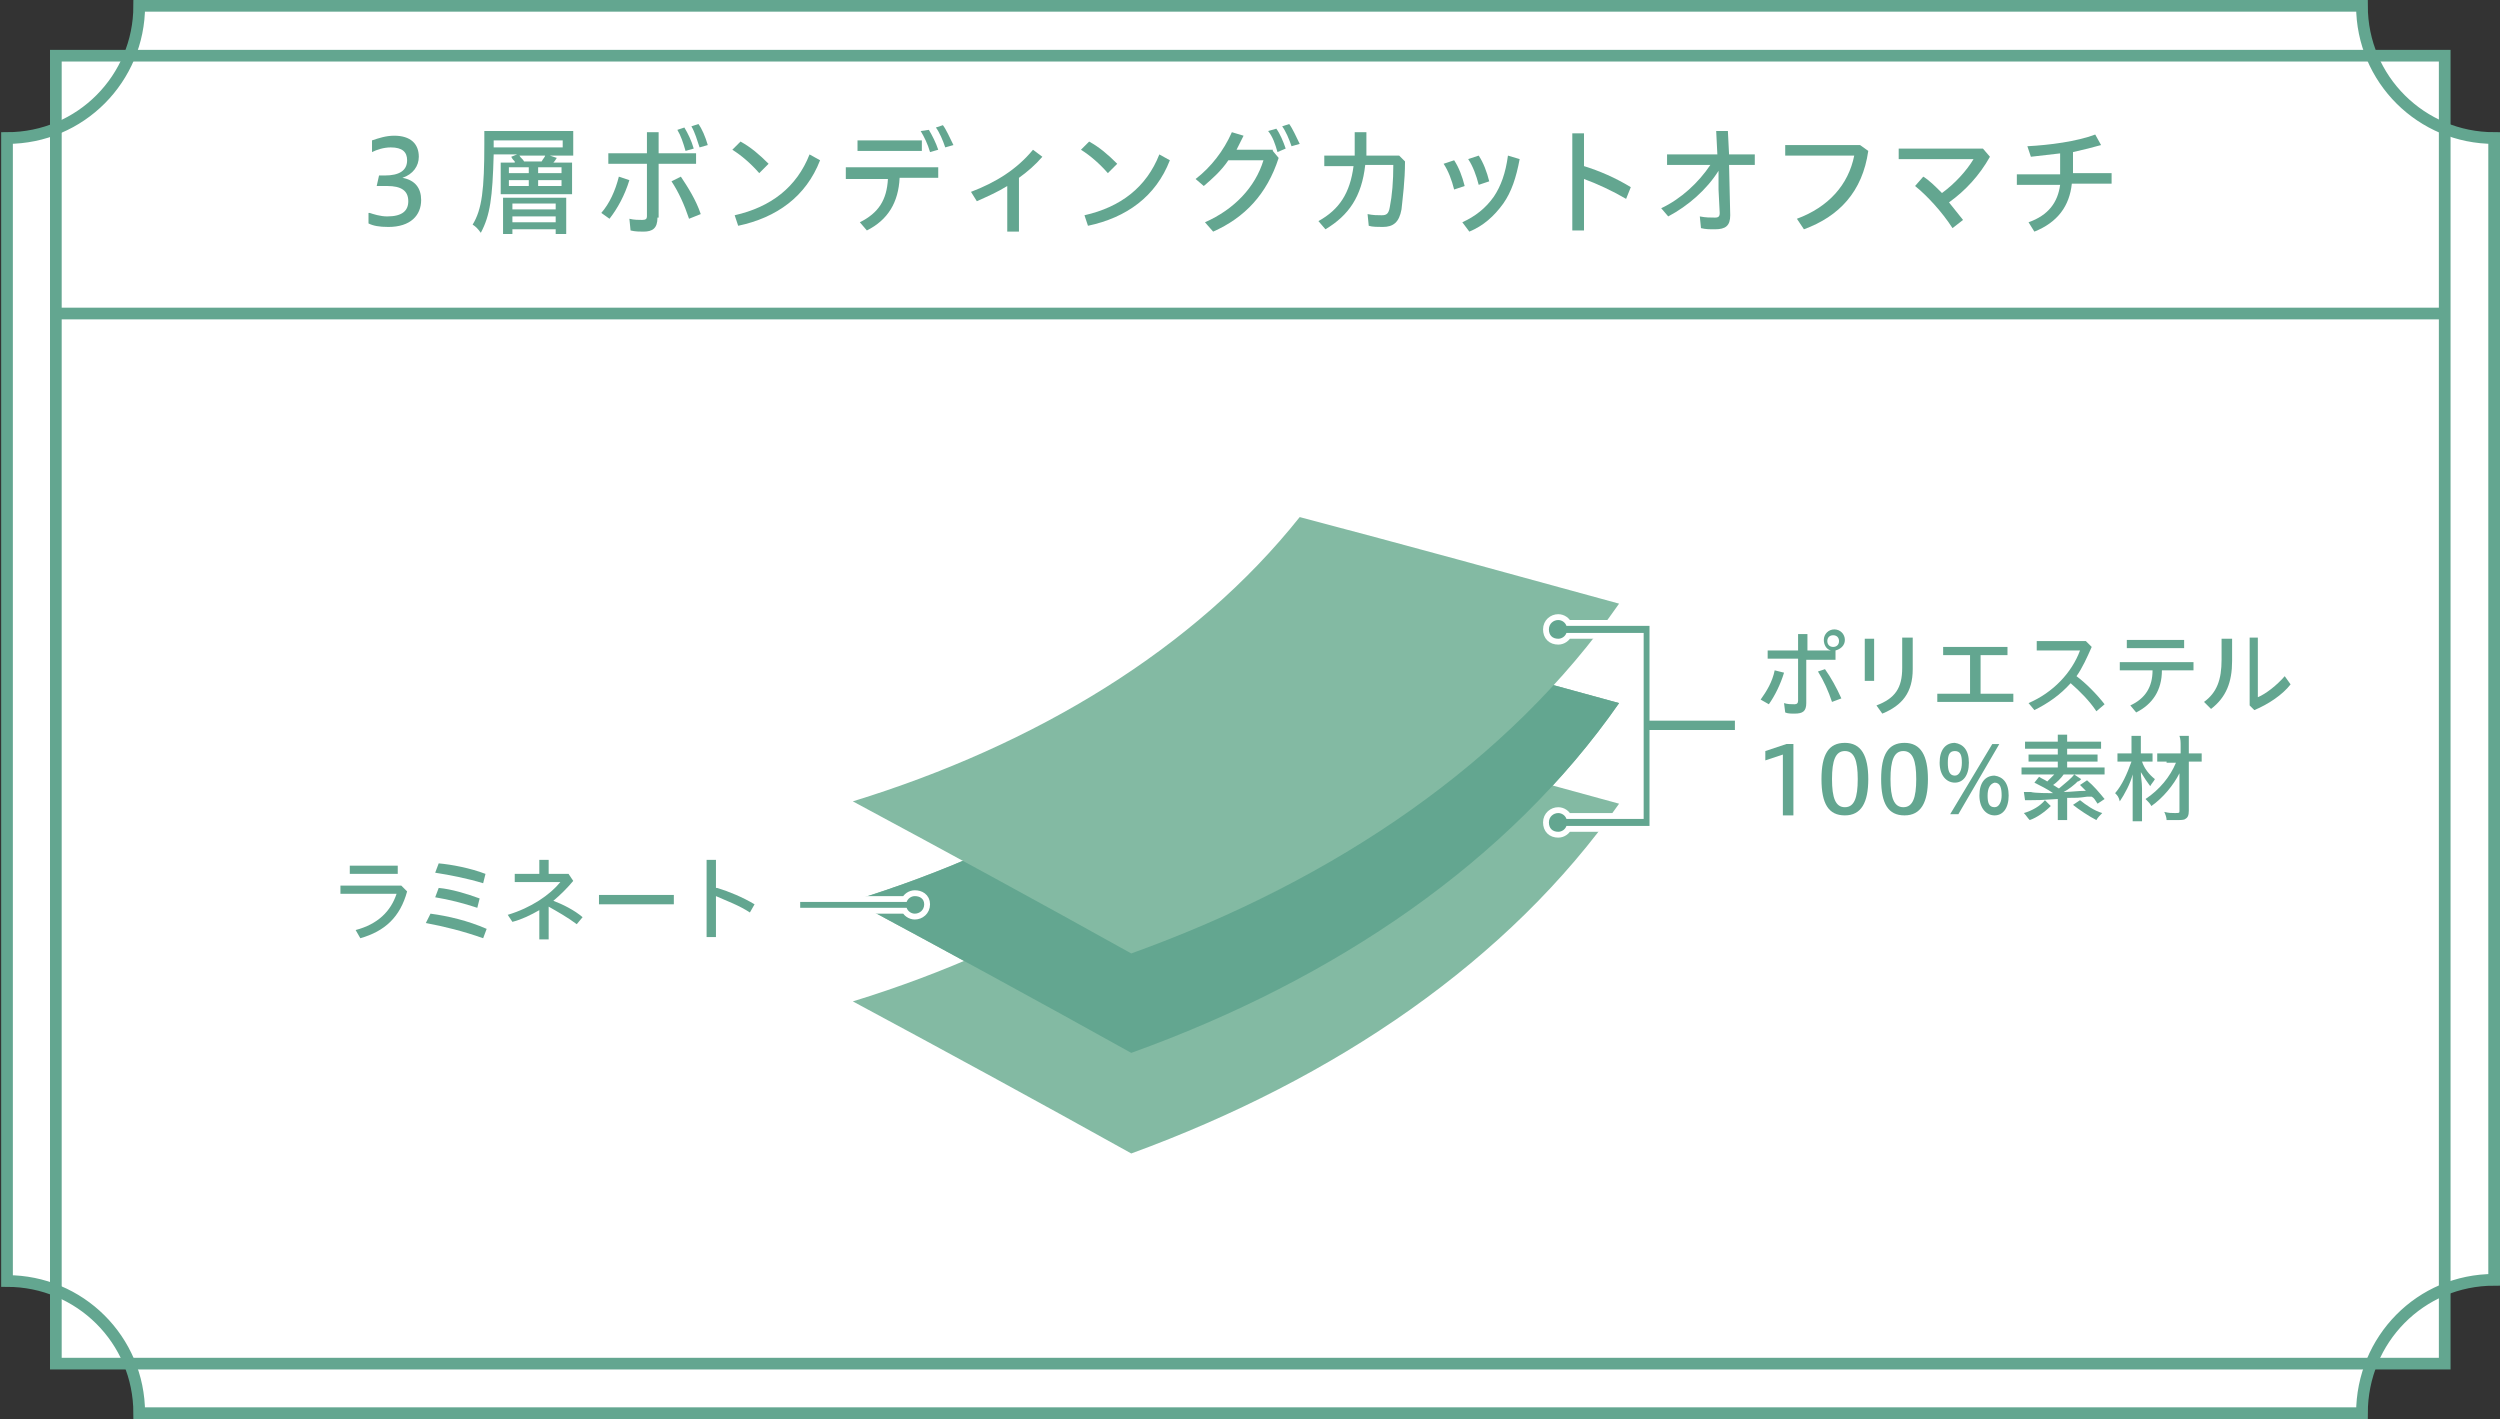 <?xml version="1.0" encoding="utf-8"?>
<!-- Generator: Adobe Illustrator 26.5.0, SVG Export Plug-In . SVG Version: 6.00 Build 0)  -->
<svg version="1.1" id="レイヤー_1" xmlns="http://www.w3.org/2000/svg" xmlns:xlink="http://www.w3.org/1999/xlink" x="0px"
	 y="0px" viewBox="0 0 213.7 121.3" style="enable-background:new 0 0 213.7 121.3;" xml:space="preserve">
<rect x="0" y="0" width="213.7" height="121.3" fill="#333333" stroke="none"/>
<style type="text/css">
	.st0{fill:#FFFFFF;}
	.st1{fill:#FFFFFF;stroke:#63A690;stroke-miterlimit:10;}
	.st2{fill:#63A690;}
	.st3{fill:#83BAA3;}
	.st4{fill:none;stroke:#FFFFFF;}
	.st5{fill:none;stroke:#63A690;stroke-miterlimit:10;}
</style>
<g>
	<path class="st0" d="M201.9,120.8h-190c0-6.3-5.1-11.3-11.3-11.3V11.8c6.3,0,11.3-5.1,11.3-11.3h190c0,6.3,5.1,11.3,11.3,11.3v97.6
		C206.9,109.4,201.9,114.5,201.9,120.8z"/>
	
		<rect x="51" y="-41.5" transform="matrix(-1.836970e-16 1 -1 -1.836970e-16 167.474 -46.238)" class="st1" width="111.8" height="204.2"/>
	<g>
		<g>
			<path class="st2" d="M31.6,18.2c0.3,0.1,0.9,0.3,1.5,0.3c1.3,0,1.8-0.5,1.8-1.3c0-0.9-0.6-1.3-1.8-1.3h-0.9l0.2-0.9h0.5
				c1.2,0,1.9-0.4,1.9-1.3c0-0.7-0.4-1.1-1.4-1.1c-0.6,0-1.2,0.2-1.6,0.4V12c0.6-0.2,1.2-0.4,1.9-0.4c1.4,0,2.1,0.7,2.1,1.8
				c0,0.8-0.5,1.5-1.4,1.8c1.1,0.2,1.6,0.9,1.6,1.9c0,1.3-0.9,2.3-2.8,2.3c-0.8,0-1.3-0.1-1.7-0.3V18.2z"/>
			<path class="st2" d="M44,13.8c-0.1-0.1-0.2-0.2-0.3-0.4l0.5-0.2h-2c-0.1,3.7-0.3,5.2-1.1,6.7c-0.3-0.4-0.4-0.5-0.7-0.7
				c0.8-1.3,1-3,1-6.9c0-0.5,0-0.7,0-1.1c0.3,0,0.7,0,1.2,0h5.3c0.5,0,0.8,0,1.1,0c0,0.2,0,0.5,0,0.7v0.7c0,0.3,0,0.5,0,0.7
				c-0.3,0-0.6,0-1,0h-1l0.6,0.2c-0.1,0.1-0.1,0.2-0.3,0.4H48c0.4,0,0.7,0,0.9,0c0,0.2,0,0.5,0,0.7v1.2c0,0.3,0,0.5,0,0.8
				c-0.2,0-0.4,0-0.8,0h-4.4c-0.6,0-0.7,0-0.9,0c0-0.3,0-0.4,0-0.8v-1.1c0-0.4,0-0.6,0-0.8c0.2,0,0.4,0,0.9,0H44z M48.1,12.6V12
				h-5.9v0.6H48.1z M47.4,16.9c0.5,0,0.8,0,1,0c0,0.2,0,0.5,0,0.8v1.5c0,0.4,0,0.6,0,0.8h-0.9v-0.4h-3.7V20H43c0-0.2,0-0.5,0-0.9
				v-1.4c0-0.4,0-0.6,0-0.8c0.2,0,0.6,0,1,0H47.4z M43.5,14.8h1.7v-0.5h-1.7V14.8z M43.5,15.9h1.7v-0.5h-1.7V15.9z M43.8,17.9h3.7
				v-0.5h-3.7V17.9z M43.8,19h3.7v-0.5h-3.7V19z M46.3,13.8c0.1-0.2,0.3-0.4,0.3-0.5h-2.2c0.1,0.2,0.3,0.3,0.4,0.5H46.3z M46,14.8
				H48v-0.5H46V14.8z M46,15.9H48v-0.5H46V15.9z"/>
			<path class="st2" d="M51.4,18.2c0.7-0.8,1.2-1.9,1.5-3.1l0.9,0.3c-0.4,1.3-1,2.4-1.7,3.3L51.4,18.2z M56.2,18.6
				c0,0.9-0.4,1.2-1.2,1.2c-0.3,0-0.7,0-1.1-0.1l-0.1-1c0.4,0.1,0.8,0.1,1.1,0.1c0.3,0,0.4-0.1,0.4-0.3V14h-3.3v-0.9h3.3v-1.8h1v1.8
				h3.2V14h-3.2V18.6z M58.2,15.1c0.6,0.9,1.3,2,1.7,3.2l-1,0.4c-0.4-1.2-0.9-2.3-1.5-3.2L58.2,15.1z M58.5,10.9
				c0.3,0.5,0.6,1.1,0.8,1.8l-0.7,0.2c-0.2-0.7-0.4-1.3-0.7-1.8L58.5,10.9z M59.7,10.6c0.3,0.4,0.6,1.1,0.8,1.8l-0.7,0.2
				c-0.2-0.6-0.4-1.3-0.7-1.8L59.7,10.6z"/>
			<path class="st2" d="M63.3,12.1c0.9,0.5,1.6,1.1,2.4,1.9l-0.8,0.8c-0.7-0.8-1.5-1.5-2.3-2L63.3,12.1z M62.8,18.4
				c3.1-0.7,5.3-2.4,6.4-5.2l0.9,0.5c-1.2,3.1-3.7,4.9-7,5.6L62.8,18.4z"/>
			<path class="st2" d="M72.3,14.3h7.9v0.9h-3.3c-0.1,2.1-1,3.6-2.8,4.5L73.5,19c1.6-0.8,2.3-1.9,2.4-3.7h-3.6V14.3z M73.3,12h5.5
				v0.9h-5.5V12z M79.4,11.1c0.3,0.5,0.6,1.1,0.8,1.7l-0.7,0.2c-0.2-0.7-0.5-1.3-0.8-1.8L79.4,11.1z M80.6,10.7
				c0.3,0.4,0.6,1.1,0.9,1.7l-0.7,0.2c-0.2-0.6-0.5-1.3-0.8-1.7L80.6,10.7z"/>
			<path class="st2" d="M87.1,19.8h-1v-3.9c-0.8,0.5-1.7,0.9-2.6,1.3L83,16.4c2.1-0.8,3.9-1.9,5.3-3.6l0.8,0.6
				c-0.6,0.7-1.3,1.3-2,1.8V19.8z"/>
			<path class="st2" d="M93.1,12.1c0.9,0.5,1.6,1.1,2.4,1.9l-0.8,0.8c-0.7-0.8-1.5-1.5-2.3-2L93.1,12.1z M92.7,18.4
				c3.1-0.7,5.3-2.4,6.4-5.2l0.9,0.5c-1.2,3.1-3.7,4.9-7,5.6L92.7,18.4z"/>
			<path class="st2" d="M108.8,12.9l0.5,0.6c-1,3.1-2.9,5.1-5.6,6.3l-0.7-0.8c2.5-1.1,4.3-3,5-5.3h-3c-0.6,0.9-1.4,1.6-2.1,2.2
				l-0.7-0.6c1.3-1,2.4-2.4,3.1-4l1,0.3c-0.2,0.4-0.4,0.8-0.6,1.2H108.8z M109.1,11c0.3,0.4,0.6,1.1,0.8,1.7l-0.7,0.3
				c-0.2-0.7-0.4-1.3-0.8-1.8L109.1,11z M110.2,10.6c0.3,0.4,0.6,1.1,0.9,1.7l-0.7,0.2c-0.2-0.6-0.5-1.3-0.8-1.7L110.2,10.6z"/>
			<path class="st2" d="M113.2,14.2v-0.9h2.6c0-0.3,0-0.6,0-0.9v-1.1h1v1.1c0,0.3,0,0.6,0,0.9h2.8l0.5,0.5c0,1.7-0.2,3.1-0.3,4.1
				c-0.2,1.1-0.7,1.5-1.6,1.5c-0.4,0-0.9,0-1.2-0.1l-0.1-1c0.5,0.1,0.8,0.1,1.2,0.1c0.4,0,0.6-0.1,0.7-0.7c0.2-1,0.3-2.2,0.3-3.6
				h-2.4c-0.3,2.7-1.4,4.3-3.4,5.5l-0.6-0.7c1.8-1,2.7-2.4,3-4.7H113.2z"/>
			<path class="st2" d="M124.3,13.7c0.4,0.6,0.7,1.4,0.9,2.2l-0.9,0.3c-0.2-0.8-0.5-1.6-0.9-2.2L124.3,13.7z M129.9,13.6
				c-0.3,1.6-0.7,2.8-1.4,3.8c-0.8,1.1-1.7,1.9-2.9,2.4l-0.6-0.8c1.1-0.5,2-1.2,2.7-2.2c0.6-0.9,1-2,1.2-3.5L129.9,13.6z
				 M126.4,13.3c0.4,0.6,0.7,1.4,0.9,2.2l-0.9,0.3c-0.2-0.8-0.5-1.6-0.9-2.2L126.4,13.3z"/>
			<path class="st2" d="M135.4,14.2c1.3,0.4,2.7,1,4,1.8L139,17c-1.2-0.7-2.5-1.3-3.6-1.7v4.4h-1v-8.3h1V14.2z"/>
			<path class="st2" d="M142.5,14.1v-0.9h4.3l-0.1-2l1,0l0.1,2h2.2v0.9h-2.2l0.1,4.3c0,0.9-0.4,1.2-1.3,1.2c-0.5,0-0.8,0-1.2-0.1
				l-0.1-1c0.5,0.1,0.9,0.1,1.3,0.1c0.3,0,0.4-0.1,0.4-0.4l-0.1-2l0-1.6c-1,1.6-2.6,3-4.3,3.9l-0.6-0.7c1.7-0.8,3.2-2.2,4.2-3.7
				H142.5z"/>
			<path class="st2" d="M159.7,12.9c-0.5,3.5-2.5,5.6-5.5,6.7l-0.6-0.9c2.7-1,4.4-2.9,4.9-5.4h-5.9v-0.9h6.4L159.7,12.9z"/>
			<path class="st2" d="M164.4,15.1c0.5,0.3,1,0.8,1.6,1.4c1.1-0.8,2.1-1.9,2.7-2.9h-6.4v-0.9h7.2l0.6,0.7c-0.9,1.6-2.1,2.9-3.5,3.9
				c0.4,0.5,0.8,1,1.2,1.5l-0.9,0.7c-0.9-1.4-2.2-2.8-3.2-3.6L164.4,15.1z"/>
			<path class="st2" d="M176.2,13.1c-0.9,0.1-1.8,0.2-2.6,0.3l-0.3-0.9c1.9-0.1,4.2-0.4,5.8-1l0.5,0.9c-0.7,0.2-1.5,0.4-2.4,0.6v1.8
				h3.3v0.9h-3.4c-0.2,1.9-1.2,3.3-3.2,4.1l-0.5-0.8c1.7-0.6,2.5-1.7,2.7-3.2h-3.7v-0.9h3.7V13.1z"/>
		</g>
	</g>
	<g>
		<path class="st2" d="M150.5,59.8c0.5-0.7,1-1.5,1.2-2.5l0.8,0.2c-0.3,1-0.8,2-1.3,2.7L150.5,59.8z M156.8,56.4h-2.4v3.7
			c0,0.7-0.3,0.9-1,0.9c-0.3,0-0.6,0-0.8-0.1l-0.1-0.8c0.3,0.1,0.6,0.1,0.9,0.1c0.2,0,0.3-0.1,0.3-0.3v-3.6h-2.6v-0.7h2.6v-1.4h0.8
			v1.4h2v0c-0.4-0.1-0.6-0.5-0.6-0.9c0-0.5,0.4-0.9,0.9-0.9c0.5,0,0.9,0.4,0.9,0.9c0,0.5-0.4,0.8-0.8,0.9V56.4z M156,57.2
			c0.5,0.7,1,1.6,1.4,2.5l-0.8,0.3c-0.3-0.9-0.7-1.8-1.2-2.6L156,57.2z M156.2,54.8c0,0.3,0.2,0.5,0.5,0.5c0.3,0,0.5-0.2,0.5-0.5
			c0-0.3-0.2-0.5-0.5-0.5C156.4,54.3,156.2,54.5,156.2,54.8z"/>
		<path class="st2" d="M159.4,54.6h0.8v3.6h-0.8V54.6z M163.5,54.5v2.7c0,2-0.9,3.1-2.6,3.8l-0.5-0.7c1.6-0.6,2.2-1.5,2.2-3.2v-2.6
			H163.5z"/>
		<path class="st2" d="M168.4,59.3V56h-2.3v-0.7h5.5V56h-2.3v3.3h2.8v0.7h-6.5v-0.7H168.4z"/>
		<path class="st2" d="M179.2,60.8c-0.6-0.9-1.4-1.7-2.2-2.4c-0.9,1-1.9,1.7-3.1,2.3l-0.5-0.6c2.1-0.9,3.7-2.6,4.4-4.5h-3.7v-0.8
			h4.2l0.5,0.5c-0.4,0.9-0.8,1.8-1.3,2.5c0.8,0.6,1.7,1.5,2.4,2.4L179.2,60.8z"/>
		<path class="st2" d="M181.1,56.6h6.4v0.7h-2.7c0,1.7-0.8,2.9-2.2,3.6l-0.5-0.6c1.3-0.6,1.9-1.6,1.9-3h-2.8V56.6z M181.8,54.7h4.9
			v0.7h-4.9V54.7z"/>
		<path class="st2" d="M190.8,54.7v1.8c0,1.8-0.5,3.1-1.8,4.1l-0.6-0.6c1.1-0.8,1.5-1.9,1.5-3.6v-1.8H190.8z M193,54.5v5.1
			c0.7-0.3,1.6-1,2.3-1.8l0.5,0.7c-0.7,0.9-1.9,1.7-3.1,2.2l-0.4-0.4v-5.8H193z"/>
		<path class="st2" d="M152.4,69.6v-5.1l-1.5,0.5v-0.8l1.8-0.6h0.6v6.1H152.4z"/>
		<path class="st2" d="M159.7,66.6c0,2-0.6,3.1-2,3.1s-2-1-2-3.1c0-2.1,0.6-3.1,2-3.1S159.7,64.6,159.7,66.6z M156.6,66.6
			c0,1.6,0.3,2.4,1.1,2.4s1.1-0.8,1.1-2.4s-0.3-2.4-1.1-2.4S156.6,65,156.6,66.6z"/>
		<path class="st2" d="M164.8,66.6c0,2-0.6,3.1-2,3.1s-2-1-2-3.1c0-2.1,0.6-3.1,2-3.1S164.8,64.6,164.8,66.6z M161.6,66.6
			c0,1.6,0.3,2.4,1.1,2.4s1.1-0.8,1.1-2.4s-0.3-2.4-1.1-2.4S161.6,65,161.6,66.6z"/>
		<path class="st2" d="M168.3,65.2c0,1.1-0.5,1.7-1.2,1.7c-0.7,0-1.3-0.6-1.3-1.7c0-1.1,0.5-1.7,1.3-1.7
			C167.8,63.6,168.3,64.1,168.3,65.2z M166.5,65.2c0,0.6,0.1,1.1,0.6,1.1c0.4,0,0.6-0.5,0.6-1.1c0-0.6-0.1-1-0.6-1
			C166.6,64.2,166.5,64.6,166.5,65.2z M166.7,69.6l3.6-6h0.6l-3.5,6H166.7z M171.7,68c0,1.1-0.5,1.7-1.2,1.7s-1.3-0.6-1.3-1.7
			c0-1.1,0.5-1.7,1.3-1.7C171.2,66.4,171.7,66.9,171.7,68z M169.9,68c0,0.6,0.1,1,0.6,1c0.4,0,0.6-0.5,0.6-1c0-0.6-0.1-1.1-0.6-1.1
			C170.1,67,169.9,67.4,169.9,68z"/>
		<path class="st2" d="M175.5,67.8c-0.4-0.3-1.2-0.7-1.6-0.9l0.4-0.5c0.3,0.2,0.4,0.2,0.7,0.4c0.2-0.2,0.4-0.4,0.6-0.6h-1.9
			c-0.3,0-0.7,0-0.9,0v-0.6c0.2,0,0.4,0,0.8,0h2.3v-0.5h-1.8c-0.3,0-0.6,0-0.7,0v-0.6c0.2,0,0.4,0,0.7,0h1.8v-0.5h-2
			c-0.4,0-0.6,0-0.8,0v-0.6c0.2,0,0.5,0,0.9,0h1.9c0-0.3,0-0.4,0-0.6h0.8c0,0.2,0,0.3,0,0.6h2c0.4,0,0.7,0,0.9,0v0.6
			c-0.2,0-0.4,0-0.8,0h-2.1v0.5h1.9c0.3,0,0.6,0,0.7,0v0.6c-0.2,0-0.4,0-0.7,0h-1.9v0.5h2.4c0.4,0,0.6,0,0.8,0v0.6
			c-0.2,0-0.5,0-0.9,0h-2.6c-0.2,0.3-0.6,0.7-0.9,0.9c0.2,0.1,0.3,0.2,0.5,0.3c0.6-0.5,1.1-0.9,1.3-1.2l0.6,0.4l0,0l-0.1,0.1
			c0,0-0.1,0.1-0.2,0.1c-0.3,0.3-0.8,0.7-1.2,0.9c0.6,0,1.2-0.1,1.9-0.1c-0.1-0.1-0.2-0.2-0.5-0.5l0.6-0.4c0.6,0.5,1,1,1.5,1.6
			l-0.6,0.4c-0.2-0.3-0.3-0.5-0.5-0.6l-0.4,0c-0.7,0.1-0.8,0.1-1.7,0.1v1.1c0,0.4,0,0.6,0,0.8h-0.8c0-0.2,0-0.4,0-0.8v-1
			c-1.5,0.1-1.7,0.1-2.3,0.1c-0.2,0-0.4,0-0.5,0l-0.1-0.7c0.2,0,0.4,0,0.6,0C173.9,67.8,175.2,67.8,175.5,67.8L175.5,67.8
			L175.5,67.8z M175.3,68.9c-0.5,0.5-1.2,1-1.8,1.2c-0.2-0.2-0.3-0.4-0.5-0.6c0.7-0.2,1.4-0.6,1.8-1.1L175.3,68.9z M177.8,68.4
			c0.5,0.4,1.2,0.9,1.9,1.1c-0.2,0.2-0.4,0.4-0.5,0.6c-0.6-0.3-1.5-0.9-2-1.3L177.8,68.4z"/>
		<path class="st2" d="M183.1,65.1c0.2,0.6,0.6,1.1,1.1,1.5c-0.1,0.2-0.3,0.4-0.4,0.6c-0.3-0.4-0.5-0.7-0.8-1.2
			c0,0.5,0.1,0.8,0.1,1.4v1.9c0,0.4,0,0.7,0,0.9h-0.8c0-0.2,0-0.5,0-0.9v-2.1l0-0.3c0-0.2,0-0.2,0-0.7c-0.2,0.8-0.7,1.7-1.1,2.3
			c-0.1-0.4-0.2-0.5-0.4-0.7c0.6-0.7,1-1.6,1.4-2.7h-0.5c-0.3,0-0.5,0-0.7,0v-0.7c0.2,0,0.4,0,0.7,0h0.5v-0.7c0-0.3,0-0.6,0-0.8h0.8
			c0,0.2,0,0.4,0,0.8v0.7h0.4c0.2,0,0.4,0,0.6,0v0.7c-0.2,0-0.4,0-0.6,0H183.1z M185.2,65.1c-0.4,0-0.6,0-0.8,0v-0.7
			c0.2,0,0.5,0,0.8,0h1.2v-0.6c0-0.4,0-0.6-0.1-0.9h0.8c0,0.2,0,0.5,0,0.9v0.6h0.3c0.3,0,0.6,0,0.8,0v0.7c-0.2,0-0.4,0-0.8,0h-0.3
			l0,4.2c0,0.4-0.1,0.6-0.3,0.7c-0.1,0.1-0.4,0.1-0.8,0.1c-0.3,0-0.6,0-0.8,0c0-0.2-0.1-0.5-0.2-0.7c0.4,0.1,0.6,0.1,0.9,0.1
			c0.4,0,0.4,0,0.4-0.2l0-3.2c-0.5,1-1.4,2.1-2.4,2.8c-0.1-0.2-0.3-0.4-0.5-0.6c1.2-0.8,2.1-1.9,2.6-3.1H185.2z"/>
	</g>
	<g>
		<g>
			<path class="st3" d="M96.7,98.6c-7.9-4.4-15.8-8.7-23.8-13c15.6-4.8,29.2-13,38.2-24.3c9.1,2.4,18.2,4.9,27.3,7.4
				C129,82.1,114.2,92.2,96.7,98.6z"/>
			<path class="st3" d="M96.7,90c-7.9-4.4-15.8-8.7-23.8-13c15.6-4.8,29.2-13,38.2-24.3c9.1,2.4,18.2,4.9,27.3,7.4
				C129,73.6,114.2,83.7,96.7,90z"/>
		</g>
		<g>
			<g>
				<path class="st2" d="M96.7,90c-7.9-4.4-15.8-8.7-23.8-13c15.6-4.8,29.2-13,38.2-24.3c9.1,2.4,18.2,4.9,27.3,7.4
					C129,73.6,114.2,83.7,96.7,90z"/>
			</g>
			<g>
				<path class="st3" d="M96.7,81.5c-7.9-4.4-15.8-8.7-23.8-13c15.6-4.8,29.2-13,38.2-24.3c9.1,2.4,18.2,4.9,27.3,7.4
					C129,65.1,114.2,75.2,96.7,81.5z"/>
			</g>
		</g>
	</g>
	<g>
		<g>
			<path class="st4" d="M148.3,61.6H141V54v-0.5h-0.5h-6.6c-0.1-0.3-0.4-0.5-0.7-0.5c-0.4,0-0.8,0.3-0.8,0.8s0.3,0.8,0.8,0.8
				c0.3,0,0.6-0.2,0.7-0.5h6.6v7.6v0.5v7.8h-6.6c-0.1-0.3-0.4-0.5-0.7-0.5c-0.4,0-0.8,0.3-0.8,0.8s0.3,0.8,0.8,0.8
				c0.3,0,0.6-0.2,0.7-0.5h7.1v-0.2v-0.2v-7.8h7.3V61.6z"/>
		</g>
		<g>
			<path class="st2" d="M148.3,61.6H141V54v-0.5h-0.5h-6.6c-0.1-0.3-0.4-0.5-0.7-0.5c-0.4,0-0.8,0.3-0.8,0.8s0.3,0.8,0.8,0.8
				c0.3,0,0.6-0.2,0.7-0.5h6.6v7.6v0.5v7.8h-6.6c-0.1-0.3-0.4-0.5-0.7-0.5c-0.4,0-0.8,0.3-0.8,0.8s0.3,0.8,0.8,0.8
				c0.3,0,0.6-0.2,0.7-0.5h7.1v-0.2v-0.2v-7.8h7.3V61.6z"/>
		</g>
	</g>
	<g>
		<path class="st2" d="M34.8,76.2c-0.6,2.2-1.9,3.4-4,4l-0.4-0.7c1.9-0.5,3-1.6,3.5-3.1h-4.8v-0.7h5.2L34.8,76.2z M34,74v0.7h-4.1
			V74H34z"/>
		<path class="st2" d="M36.8,78.1c1.5,0.2,3.2,0.6,4.8,1.3l-0.3,0.8c-1.7-0.6-3.3-1-4.9-1.3L36.8,78.1z M37.5,75.9
			c1.1,0.1,2.4,0.5,3.5,0.9l-0.2,0.8c-1.2-0.4-2.4-0.7-3.6-0.9L37.5,75.9z M37.5,73.8c1.1,0.1,2.7,0.4,4,0.9l-0.2,0.8
			c-1.3-0.4-2.8-0.7-4.1-0.9L37.5,73.8z"/>
		<path class="st2" d="M46.9,80.3h-0.8v-2.5c-0.7,0.4-1.5,0.8-2.3,1l-0.4-0.6c2-0.6,3.6-1.7,4.5-2.8H44v-0.7h2.1v-1.2h0.8v1.2h1.7
			l0.4,0.6c-0.5,0.6-1.1,1.2-1.7,1.7c0.8,0.3,1.8,0.8,2.5,1.4L49.3,79c-0.8-0.6-1.7-1.1-2.4-1.5V80.3z"/>
		<path class="st2" d="M57.6,76.5v0.8h-6.4v-0.8H57.6z"/>
		<path class="st2" d="M61.3,75.9c1,0.3,2.2,0.8,3.2,1.4l-0.4,0.7c-0.9-0.6-2-1-2.9-1.4v3.5h-0.8v-6.6h0.8V75.9z"/>
	</g>
	<g>
		<g>
			<path class="st4" d="M78.2,76.6c-0.3,0-0.6,0.2-0.7,0.5h-9.1v0.5h9.1c0.1,0.3,0.4,0.5,0.7,0.5c0.4,0,0.8-0.3,0.8-0.8
				S78.6,76.6,78.2,76.6z"/>
		</g>
		<g>
			<path class="st2" d="M78.2,76.6c-0.3,0-0.6,0.2-0.7,0.5h-9.1v0.5h9.1c0.1,0.3,0.4,0.5,0.7,0.5c0.4,0,0.8-0.3,0.8-0.8
				S78.6,76.6,78.2,76.6z"/>
		</g>
	</g>
	<path class="st5" d="M201.9,120.8h-190c0-6.3-5.1-11.3-11.3-11.3V11.8c6.3,0,11.3-5.1,11.3-11.3h190c0,6.3,5.1,11.3,11.3,11.3v97.6
		C206.9,109.4,201.9,114.5,201.9,120.8z"/>
	<line class="st5" x1="4.8" y1="26.8" x2="209" y2="26.8"/>
</g>
</svg>
